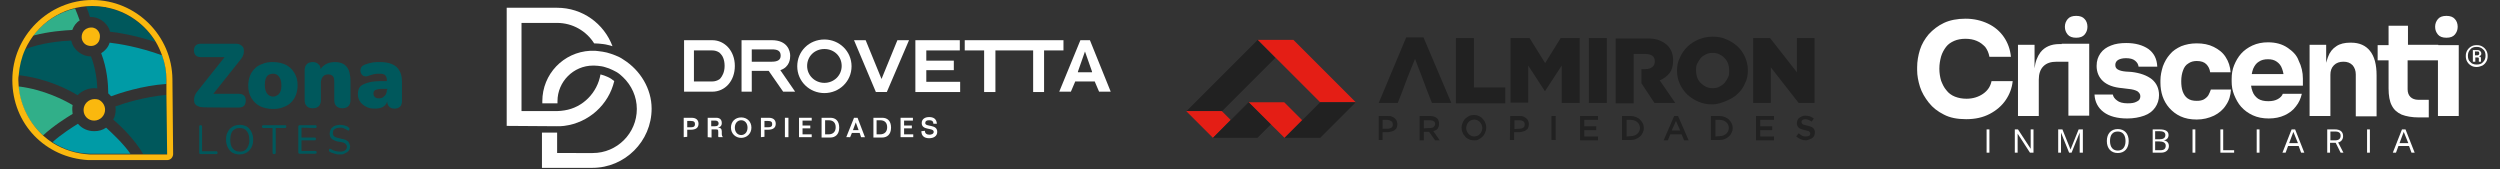 <?xml version="1.0" encoding="utf-8"?>
<!-- Generator: Adobe Illustrator 27.7.0, SVG Export Plug-In . SVG Version: 6.00 Build 0)  -->
<svg version="1.1" id="Capa_2_00000036211770877821959020000002434518370029733771_"
	 xmlns="http://www.w3.org/2000/svg" xmlns:xlink="http://www.w3.org/1999/xlink" x="0px" y="0px" viewBox="0 0 709 48"
	 style="enable-background:new 0 0 709 48;" xml:space="preserve">
<rect x="0" y="0" width="709" height="48" fill="#333333" stroke="none"/>
<style type="text/css">
	.st0{fill:#00585C;}
	.st1{fill:#31AF89;}
	.st2{fill:#009BA6;}
	.st3{fill:#FAB80E;}
	.st4{fill-rule:evenodd;clip-rule:evenodd;fill:#212121;}
	.st5{fill-rule:evenodd;clip-rule:evenodd;fill:#E41E15;}
	.st6{fill:#FFFFFF;}
</style>
<g>
	<g id="Capa_1-2">
		<g>
			<g>
				<path class="st0" d="M67.7,30.5c0.7,0,1.2-0.2,1.5-0.5s0.5-0.8,0.5-1.5s-0.2-1.1-0.5-1.4s-0.8-0.5-1.5-0.5h-7.2l7.8-9.8
					c0.4-0.5,0.7-1.1,0.8-1.6c0.1-0.5,0.1-1,0-1.4s-0.4-0.8-0.8-1c-0.4-0.3-0.9-0.4-1.5-0.4H57c-0.7,0-1.2,0.2-1.5,0.5
					c-0.3,0.3-0.5,0.8-0.5,1.4s0.2,1.1,0.5,1.4c0.3,0.3,0.8,0.5,1.5,0.5h6.7l-7.8,9.8c-0.4,0.5-0.7,1.1-0.8,1.6s-0.1,1,0,1.4
					s0.4,0.8,0.8,1s0.9,0.4,1.5,0.4C57.3,30.5,67.7,30.5,67.7,30.5z"/>
				<path class="st0" d="M81.1,18.4c-1-0.5-2.3-0.8-3.7-0.8c-1.1,0-2,0.1-2.9,0.5c-0.9,0.3-1.6,0.7-2.2,1.3s-1.1,1.3-1.4,2.1
					c-0.3,0.8-0.5,1.7-0.5,2.8c0,1.4,0.3,2.5,0.9,3.5s1.4,1.8,2.4,2.3c1,0.5,2.3,0.8,3.7,0.8c1,0,2-0.1,2.9-0.5
					c0.9-0.3,1.6-0.7,2.2-1.3s1.1-1.3,1.4-2.1c0.3-0.8,0.5-1.7,0.5-2.8c0-1.4-0.3-2.5-0.9-3.5C82.9,19.7,82.1,18.9,81.1,18.4
					L81.1,18.4z M79.5,26c-0.2,0.5-0.5,0.8-0.8,1c-0.4,0.2-0.8,0.4-1.2,0.4c-0.7,0-1.3-0.3-1.7-0.8c-0.4-0.5-0.7-1.3-0.7-2.5
					c0-0.8,0.1-1.4,0.3-1.9c0.2-0.5,0.5-0.8,0.8-1c0.4-0.2,0.8-0.3,1.2-0.3c0.7,0,1.2,0.2,1.7,0.8c0.4,0.5,0.7,1.3,0.7,2.5
					C79.8,25,79.7,25.6,79.5,26L79.5,26z"/>
				<path class="st0" d="M97.5,18.2c-0.7-0.4-1.5-0.6-2.5-0.6s-1.8,0.2-2.6,0.6c-0.6,0.4-1.1,0.8-1.5,1.4c0-0.6-0.2-1.1-0.6-1.4
					c-0.4-0.4-0.9-0.6-1.6-0.6s-1.3,0.2-1.7,0.6c-0.4,0.4-0.6,1-0.6,1.7v8.5c0,0.8,0.2,1.3,0.6,1.7s0.9,0.6,1.7,0.6
					c1.5,0,2.3-0.8,2.3-2.3v-4.9c0-0.7,0.2-1.3,0.6-1.8s1-0.6,1.6-0.6c0.5,0,0.9,0.2,1.2,0.5s0.4,0.9,0.4,1.6v5.2
					c0,0.8,0.2,1.3,0.6,1.7s1,0.6,1.7,0.6s1.3-0.2,1.7-0.6s0.6-1,0.6-1.7V23c0-1.2-0.2-2.3-0.5-3.1C98.6,19.2,98.1,18.6,97.5,18.2
					L97.5,18.2z"/>
				<path class="st0" d="M113.3,20.1c-0.4-0.8-1.1-1.5-2.1-1.9c-0.9-0.4-2.1-0.6-3.5-0.6c-0.6,0-1.2,0-1.9,0.1s-1.4,0.3-2.3,0.6
					c-0.4,0.2-0.8,0.4-1,0.7c-0.2,0.3-0.3,0.6-0.3,1c0,0.3,0.1,0.7,0.3,1s0.4,0.5,0.8,0.6s0.7,0.1,1.2-0.1c0.6-0.2,1.2-0.4,1.7-0.5
					s1-0.1,1.4-0.1c0.8,0,1.3,0.1,1.6,0.4s0.5,0.7,0.5,1.3V23h-1c-1.8,0-3.2,0.1-4.2,0.4s-1.8,0.6-2.3,1.1c-0.5,0.5-0.7,1.3-0.7,2.2
					c0,0.8,0.2,1.5,0.6,2.1c0.4,0.6,1,1.1,1.8,1.5c0.7,0.4,1.6,0.5,2.6,0.5c0.6,0,1.2-0.1,1.7-0.3c0.5-0.2,0.9-0.5,1.2-0.9
					c0.2-0.2,0.3-0.5,0.4-0.9c0,0.6,0.2,1.1,0.5,1.5c0.4,0.4,0.9,0.6,1.6,0.6s1.2-0.2,1.6-0.6s0.5-1,0.5-1.7v-5.2
					C114,22,113.8,20.9,113.3,20.1L113.3,20.1z M109.7,25.6c0,0.5-0.1,0.8-0.3,1.2c-0.2,0.3-0.5,0.6-0.8,0.8
					c-0.3,0.2-0.7,0.3-1.1,0.3c-0.5,0-0.9-0.1-1.2-0.4s-0.4-0.6-0.4-1c0-0.3,0.1-0.6,0.3-0.8s0.5-0.3,1-0.4c0.4-0.1,1-0.1,1.7-0.1h1
					L109.7,25.6L109.7,25.6z"/>
				<path class="st0" d="M61.1,42.9h-3.8v-6.9c0-0.2,0-0.3-0.1-0.4c-0.1-0.1-0.2-0.1-0.3-0.1s-0.3,0-0.3,0.1
					c-0.1,0.1-0.1,0.2-0.1,0.4v7.2c0,0.2,0,0.3,0.1,0.4c0.1,0.1,0.2,0.1,0.4,0.1h4.3c0.1,0,0.2,0,0.3-0.1c0.1-0.1,0.1-0.2,0.1-0.3
					s0-0.2-0.1-0.3C61.4,42.9,61.3,42.8,61.1,42.9L61.1,42.9z"/>
				<path class="st0" d="M70,35.9c-0.6-0.3-1.2-0.5-2-0.5c-0.6,0-1.1,0.1-1.6,0.3c-0.5,0.2-0.8,0.5-1.2,0.8
					c-0.3,0.4-0.6,0.8-0.8,1.3c-0.2,0.5-0.3,1.1-0.3,1.8c0,0.9,0.2,1.6,0.5,2.2s0.7,1.1,1.3,1.5c0.6,0.3,1.2,0.5,2,0.5
					c0.6,0,1.1-0.1,1.6-0.3s0.8-0.5,1.2-0.8c0.3-0.4,0.6-0.8,0.8-1.3c0.2-0.5,0.3-1.1,0.3-1.8c0-0.9-0.2-1.6-0.5-2.2
					C71,36.8,70.6,36.3,70,35.9L70,35.9z M70.4,41.4c-0.2,0.5-0.5,0.9-0.9,1.2c-0.4,0.3-0.9,0.4-1.5,0.4c-0.9,0-1.5-0.3-2-0.9
					c-0.5-0.6-0.7-1.4-0.7-2.5c0-0.7,0.1-1.3,0.3-1.8c0.2-0.5,0.5-0.9,0.9-1.1c0.4-0.3,0.9-0.4,1.5-0.4c0.9,0,1.6,0.3,2,0.9
					c0.5,0.6,0.7,1.4,0.7,2.5C70.8,40.3,70.6,40.9,70.4,41.4L70.4,41.4z"/>
				<path class="st0" d="M80.9,35.5h-6.2c-0.1,0-0.2,0-0.3,0.1c-0.1,0.1-0.1,0.2-0.1,0.3c0,0.1,0,0.2,0.1,0.3
					c0.1,0.1,0.2,0.1,0.3,0.1h2.6v6.9c0,0.2,0,0.3,0.1,0.4s0.2,0.1,0.3,0.1c0.2,0,0.3,0,0.4-0.1c0.1-0.1,0.1-0.2,0.1-0.4v-6.9h2.6
					c0.1,0,0.2,0,0.3-0.1c0.1-0.1,0.1-0.2,0.1-0.3s0-0.2-0.1-0.3S81,35.5,80.9,35.5z"/>
				<path class="st0" d="M89.4,36.3c0.1,0,0.2,0,0.3-0.1s0.1-0.2,0.1-0.3c0-0.1,0-0.2-0.1-0.3s-0.2-0.1-0.3-0.1h-4.3
					c-0.2,0-0.3,0-0.4,0.1s-0.1,0.2-0.1,0.4v7.1c0,0.2,0,0.3,0.1,0.4s0.2,0.1,0.4,0.1h4.3c0.1,0,0.2,0,0.3-0.1s0.1-0.2,0.1-0.3
					c0-0.1,0-0.2-0.1-0.3s-0.2-0.1-0.3-0.1h-3.9v-3h3.7c0.1,0,0.2,0,0.3-0.1s0.1-0.2,0.1-0.3s0-0.2-0.1-0.3s-0.2-0.1-0.3-0.1h-3.7
					v-2.8L89.4,36.3L89.4,36.3z"/>
				<path class="st0" d="M98.7,40.1c-0.4-0.3-0.9-0.6-1.7-0.7l-1.2-0.3c-0.5-0.1-0.9-0.3-1.1-0.5s-0.3-0.5-0.3-0.9
					c0-0.3,0.1-0.6,0.2-0.8c0.2-0.2,0.4-0.4,0.7-0.5c0.3-0.1,0.7-0.2,1.1-0.2s0.8,0,1.1,0.2c0.3,0.1,0.7,0.3,1,0.5
					c0.1,0.1,0.2,0.1,0.3,0.1c0.1,0,0.2,0,0.2-0.1s0.1-0.1,0.1-0.2c0-0.1,0-0.2,0-0.3s-0.1-0.2-0.2-0.2c-0.3-0.3-0.7-0.5-1.1-0.6
					s-0.9-0.2-1.4-0.2c-0.4,0-0.8,0.1-1.2,0.2c-0.4,0.1-0.7,0.3-0.9,0.5c-0.3,0.2-0.5,0.5-0.6,0.8s-0.2,0.6-0.2,1
					c0,0.6,0.2,1.1,0.5,1.4s0.9,0.6,1.6,0.8l1.2,0.2c0.6,0.1,1,0.3,1.2,0.5s0.4,0.5,0.4,0.8c0,0.4-0.2,0.8-0.5,1
					c-0.3,0.3-0.8,0.4-1.6,0.4c-0.5,0-0.9-0.1-1.3-0.2c-0.4-0.1-0.8-0.3-1.1-0.5c-0.1-0.1-0.2-0.1-0.3-0.1c-0.1,0-0.2,0-0.2,0.1
					c-0.1,0.1-0.1,0.1-0.1,0.2c0,0.1,0,0.2,0,0.3c0,0.1,0.1,0.2,0.2,0.2c0.2,0.2,0.5,0.3,0.8,0.4c0.3,0.1,0.6,0.2,1,0.3
					s0.7,0.1,1.1,0.1c0.5,0,0.9,0,1.2-0.2s0.7-0.3,0.9-0.5c0.3-0.2,0.5-0.5,0.6-0.7s0.2-0.6,0.2-0.9C99.2,40.9,99,40.5,98.7,40.1
					L98.7,40.1z"/>
			</g>
			<g>
				<path class="st0" d="M26.7,25c0.3,0,0.6,0,0.9,0.1c-0.1-2.4-0.5-5.8-1.8-9.1c0,0,0,0,0,0c-0.6,0-1.2-0.1-1.8-0.3
					c-1.4-0.5-2.6-1.5-3.3-2.8c-0.2-0.4-0.4-0.9-0.5-1.4c-2.6,0.1-8.4,0.6-13.2,2.5c-1,2.3-1.7,4.7-1.8,7.3c8,0.9,14.2,4.1,16.8,5.7
					C23.2,25.8,24.9,25,26.7,25L26.7,25z"/>
				<path class="st1" d="M20.5,31.1c0-0.4,0-0.9,0.1-1.3c-2.2-1.3-8-4.4-15.4-5.3c0.5,5.5,3.1,10.4,7,13.9c3.2-2.9,6.6-5,8.4-6.1
					C20.6,32,20.5,31.6,20.5,31.1L20.5,31.1z"/>
				<path class="st2" d="M30.1,36.2c-1,0.7-2.1,1-3.4,1c-1.9,0-3.5-0.8-4.6-2.1c-1.6,1-4.5,2.8-7.2,5.2c3,2,6.6,3.2,10.5,3.3v0H37
					C34.8,40.5,31.6,37.6,30.1,36.2L30.1,36.2z"/>
				<path class="st0" d="M24.4,1.8c0.5,1.2,0.9,2.2,1.1,3c0.7,0,1.4,0.1,2,0.3c1.4,0.5,2.6,1.5,3.3,2.8C31,8.2,31.1,8.6,31.2,9
					c2.2,0.2,7,1,12.9,2.9c-3-5-8.1-8.6-14-9.8c-0.1,0-0.2,0-0.4-0.1c0,0-0.1,0-0.1,0c-1.1-0.2-2.3-0.3-3.4-0.3
					C25.6,1.8,25,1.8,24.4,1.8L24.4,1.8z"/>
				<path class="st1" d="M9.4,10.1c4.5-1.2,9-1.5,11.1-1.6c0.4-1.1,1.1-2.1,2.1-2.7c-0.3-0.8-0.7-2-1.3-3.4
					C16.5,3.5,12.3,6.3,9.4,10.1z"/>
				<path class="st2" d="M31.1,12.1c-0.4,1.3-1.3,2.3-2.4,3c1.7,4.4,2,8.9,2,11.4c0.3,0.2,0.5,0.5,0.8,0.8c2.5-0.9,8.7-3,15.7-3.5
					v-1.2h0c0-2.4-0.4-4.7-1.2-6.9C39.4,13.3,33.7,12.4,31.1,12.1C31.2,12.1,31.2,12.1,31.1,12.1z"/>
				<path class="st0" d="M32.8,31.1c0,1-0.2,2-0.7,2.8c2,1.7,6.1,5.6,8.5,9.8h6.8l-0.2-16.8c-6.4,0.6-12.1,2.4-14.5,3.3
					C32.8,30.4,32.8,30.8,32.8,31.1L32.8,31.1z"/>
				<path class="st3" d="M26.7,34.2c1.7,0,3.1-1.4,3.1-3.1c0-1.3-0.9-2.5-2-2.9h-0.1c0,0,0,0,0,0c-0.3-0.1-0.6-0.1-0.9-0.1
					c-1.7,0-3.1,1.4-3.1,3.1S25,34.2,26.7,34.2z"/>
				<path class="st3" d="M28.1,9.2c-0.3-0.6-0.8-1.1-1.5-1.3c-0.3-0.1-0.5-0.1-0.8-0.1c-0.4,0-0.8,0.1-1.2,0.3
					c-0.6,0.3-1.1,0.8-1.3,1.5c-0.2,0.6-0.2,1.4,0.1,2s0.8,1.1,1.5,1.3c0.6,0.2,1.4,0.2,2-0.1c0.6-0.3,1.1-0.8,1.3-1.5
					C28.4,10.5,28.4,9.8,28.1,9.2z"/>
				<path class="st3" d="M48.9,22.5C48.8,10.1,38.6,0,26.2,0S3.5,10.2,3.5,22.7s9.4,22,21.5,22.7c0.1,0,0.2,0,0.4,0h22
					c0.5,0,0.9-0.2,1.2-0.5c0.3-0.3,0.5-0.8,0.5-1.2l-0.2-21.1C48.9,22.6,48.9,22.5,48.9,22.5L48.9,22.5z M5.3,21.4
					c0.2-2.6,0.8-5.1,1.8-7.3C10.4,6.8,17.7,1.7,26.2,1.7c1.2,0,2.4,0.1,3.5,0.3c0,0,0.1,0,0.1,0c0.1,0,0.2,0,0.4,0.1
					c5.9,1.1,11,4.8,14,9.8c0.7,1.2,1.3,2.5,1.8,3.9c0.8,2.2,1.2,4.5,1.2,6.9l0,0l0,1.2l0,3.1l0.2,16.8h-22v0
					c-3.9-0.2-7.5-1.4-10.5-3.3c-0.9-0.6-1.7-1.2-2.5-1.9C8.4,35,5.8,30,5.3,24.5c0-0.6-0.1-1.2-0.1-1.8C5.2,22.3,5.2,21.8,5.3,21.4
					L5.3,21.4z"/>
			</g>
		</g>
		<g>
			<g id="Layer1005">
				<path id="path422" class="st4" d="M403.7,10.6h-4.9L391,29.2h5.4l1.3-3.3l1.5-4l2.1-5.2l2,5.2l1.5,4l1.3,3.3h5.5L403.7,10.6
					L403.7,10.6z"/>
				<path id="path424" class="st4" d="M412.9,10.8h5.1v14h8.9v4.5h-14V10.8z"/>
				<path id="path426" class="st4" d="M428.4,10.8h5.4l4.4,7.1l4.4-7.1h5.4v18.4h-5.1V18.6l-4.7,7.2h-0.1l-4.7-7.2v10.5h-5
					L428.4,10.8L428.4,10.8z"/>
				<path id="path428" class="st4" d="M450.6,10.8h5.1v18.4h-5.1V10.8z"/>
				<path id="path430" class="st4" d="M470.7,22.8c1.2-0.5,2.1-1.2,2.8-2.1c0.7-0.9,1-2.1,1-3.5v0c0-1.8-0.5-3.2-1.6-4.3
					c-0.6-0.6-1.4-1.1-2.4-1.5s-2.2-0.5-3.6-0.5h-8.7v18.4h5.1v-14h3.3c0.9,0,1.5,0.2,2,0.5c0.5,0.4,0.7,0.9,0.7,1.6v0
					c0,0.7-0.2,1.2-0.7,1.6s-1.1,0.6-2,0.6h-1.1v4l3.7,5.6h5.9L470.7,22.8L470.7,22.8z"/>
				<path id="path432" class="st4" d="M485.6,29.6c-1.4,0-2.7-0.2-4-0.8c-1.2-0.5-2.2-1.2-3.1-2c-0.9-0.9-1.6-1.9-2.1-3
					s-0.8-2.4-0.8-3.7v0c0-1.3,0.2-2.6,0.8-3.7c0.5-1.2,1.2-2.2,2.1-3.1c0.9-0.9,2-1.6,3.2-2.1s2.5-0.8,4-0.8s2.7,0.2,4,0.8
					c1.2,0.5,2.2,1.2,3.1,2s1.6,1.9,2.1,3s0.8,2.4,0.8,3.7v0c0,1.3-0.2,2.6-0.8,3.7c-0.5,1.2-1.2,2.2-2.1,3c-0.9,0.9-2,1.5-3.2,2
					S487.1,29.6,485.6,29.6C485.6,29.6,485.6,29.6,485.6,29.6z M485.7,25L485.7,25c0.7,0,1.4-0.1,1.9-0.4s1.1-0.6,1.5-1.1
					c0.4-0.5,0.7-1,1-1.6s0.3-1.2,0.3-1.9v0c0-0.7-0.1-1.3-0.3-1.9c-0.2-0.6-0.5-1.1-1-1.6c-0.4-0.5-0.9-0.8-1.5-1.1
					s-1.2-0.4-1.9-0.4s-1.3,0.1-1.9,0.4s-1.1,0.6-1.5,1.1s-0.7,1-1,1.6s-0.3,1.2-0.3,1.9v0c0,0.7,0.1,1.3,0.3,1.9
					c0.2,0.6,0.5,1.1,1,1.6s0.9,0.8,1.5,1.1S485,25,485.7,25L485.7,25L485.7,25z"/>
				<path id="path434" class="st4" d="M497.2,10.8h4.8l7.6,9.7v-9.7h5v18.4h-4.5l-7.9-10.1v10.1h-5L497.2,10.8L497.2,10.8z"/>
			</g>
			<g id="Layer1006">
				<path id="path437" class="st4" d="M391,32.9h2.7c0.4,0,0.8,0,1.1,0.2c0.3,0.1,0.6,0.3,0.8,0.5c0.2,0.2,0.4,0.4,0.5,0.7
					c0.1,0.3,0.2,0.6,0.2,0.9v0c0,0.4-0.1,0.7-0.2,1c-0.1,0.3-0.3,0.5-0.6,0.7c-0.2,0.2-0.5,0.3-0.9,0.4s-0.7,0.2-1.1,0.2h-1.4v2.2
					H391L391,32.9L391,32.9z M393.5,36.5L393.5,36.5c0.5,0,0.8-0.1,1.1-0.3c0.3-0.2,0.4-0.5,0.4-0.9v0c0-0.4-0.1-0.7-0.4-0.9
					S394,34,393.5,34h-1.4v2.5L393.5,36.5L393.5,36.5z"/>
				<path id="path439" class="st4" d="M402.7,32.9h3c0.4,0,0.8,0.1,1.1,0.2c0.3,0.1,0.6,0.3,0.8,0.5c0.2,0.2,0.3,0.4,0.4,0.7
					c0.1,0.2,0.1,0.5,0.1,0.8v0c0,0.3,0,0.5-0.1,0.8c-0.1,0.2-0.2,0.4-0.3,0.6c-0.1,0.2-0.3,0.3-0.5,0.4s-0.4,0.2-0.7,0.3l1.8,2.6
					H407l-1.7-2.4h-1.5v2.4h-1.2V32.9z M405.6,36.3L405.6,36.3c0.4,0,0.8-0.1,1-0.3c0.2-0.2,0.4-0.5,0.4-0.8v0
					c0-0.4-0.1-0.7-0.4-0.8c-0.2-0.2-0.6-0.3-1-0.3h-1.8v2.3L405.6,36.3L405.6,36.3z"/>
				<path id="path441" class="st4" d="M418,39.8c-0.5,0-1-0.1-1.4-0.3c-0.4-0.2-0.8-0.4-1.1-0.8s-0.6-0.7-0.7-1.1
					c-0.2-0.4-0.3-0.9-0.3-1.4v0c0-0.5,0.1-0.9,0.3-1.4c0.2-0.4,0.4-0.8,0.7-1.1s0.7-0.6,1.1-0.8c0.4-0.2,0.9-0.3,1.4-0.3
					s1,0.1,1.4,0.3c0.4,0.2,0.8,0.4,1.1,0.8s0.6,0.7,0.7,1.1c0.2,0.4,0.3,0.9,0.3,1.4v0c0,0.5-0.1,0.9-0.3,1.4
					c-0.2,0.4-0.4,0.8-0.7,1.1c-0.3,0.3-0.7,0.6-1.1,0.8C419,39.8,418.6,39.8,418,39.8L418,39.8z M418.1,38.7L418.1,38.7
					c0.3,0,0.6-0.1,0.9-0.2c0.3-0.1,0.5-0.3,0.7-0.5s0.4-0.5,0.5-0.8c0.1-0.3,0.2-0.6,0.2-0.9v0c0-0.3-0.1-0.6-0.2-0.9
					c-0.1-0.3-0.3-0.5-0.5-0.8c-0.2-0.2-0.5-0.4-0.7-0.5s-0.6-0.2-0.9-0.2s-0.6,0.1-0.9,0.2c-0.3,0.1-0.5,0.3-0.7,0.5
					s-0.4,0.5-0.5,0.8c-0.1,0.3-0.2,0.6-0.2,0.9v0c0,0.3,0.1,0.7,0.2,0.9c0.1,0.3,0.3,0.5,0.5,0.8c0.2,0.2,0.5,0.4,0.7,0.5
					S417.7,38.7,418.1,38.7L418.1,38.7z"/>
				<path id="path443" class="st4" d="M428.3,32.9h2.7c0.4,0,0.8,0,1.1,0.2c0.3,0.1,0.6,0.3,0.8,0.5c0.2,0.2,0.4,0.4,0.5,0.7
					c0.1,0.3,0.2,0.6,0.2,0.9v0c0,0.4-0.1,0.7-0.2,1c-0.1,0.3-0.3,0.5-0.6,0.7c-0.2,0.2-0.5,0.3-0.9,0.4s-0.7,0.2-1.1,0.2h-1.4v2.2
					h-1.2L428.3,32.9L428.3,32.9z M430.9,36.5L430.9,36.5c0.5,0,0.8-0.1,1.1-0.3c0.3-0.2,0.4-0.5,0.4-0.9v0c0-0.4-0.1-0.7-0.4-0.9
					s-0.6-0.3-1.1-0.3h-1.4v2.5L430.9,36.5L430.9,36.5z"/>
				<path id="path445" class="st4" d="M440,32.9h1.2v6.8H440V32.9z"/>
				<path id="path447" class="st4" d="M448.2,32.9h5V34h-3.9v1.8h3.4v1.1h-3.4v1.8h3.9v1.1h-5.1V32.9L448.2,32.9z"/>
				<path id="path449" class="st4" d="M460,32.9h2.5c0.5,0,1,0.1,1.5,0.3c0.4,0.2,0.8,0.4,1.1,0.7s0.6,0.7,0.8,1.1
					c0.2,0.4,0.3,0.9,0.3,1.3v0c0,0.5-0.1,0.9-0.3,1.3c-0.2,0.4-0.4,0.8-0.8,1.1c-0.3,0.3-0.7,0.5-1.1,0.7c-0.4,0.2-0.9,0.3-1.5,0.3
					H460V32.9L460,32.9z M462.6,38.6L462.6,38.6c0.4,0,0.7-0.1,1-0.2c0.3-0.1,0.5-0.3,0.8-0.5c0.2-0.2,0.4-0.5,0.5-0.7
					c0.1-0.3,0.2-0.6,0.2-0.9v0c0-0.3-0.1-0.6-0.2-0.9c-0.1-0.3-0.3-0.5-0.5-0.7c-0.2-0.2-0.5-0.4-0.8-0.5c-0.3-0.1-0.6-0.2-1-0.2
					h-1.3v4.7L462.6,38.6L462.6,38.6z"/>
				<path id="path451" class="st4" d="M474.8,32.9h1.1l3,6.9h-1.3l-0.7-1.7h-3.2l-0.7,1.7h-1.2L474.8,32.9L474.8,32.9z M476.5,37
					L476.5,37l-1.2-2.7l-1.2,2.7H476.5z"/>
				<path id="path453" class="st4" d="M485.2,32.9h2.5c0.5,0,1,0.1,1.5,0.3c0.4,0.2,0.8,0.4,1.1,0.7s0.6,0.7,0.8,1.1
					c0.2,0.4,0.3,0.9,0.3,1.3v0c0,0.5-0.1,0.9-0.3,1.3c-0.2,0.4-0.4,0.8-0.8,1.1c-0.3,0.3-0.7,0.5-1.1,0.7c-0.4,0.2-0.9,0.3-1.5,0.3
					h-2.5V32.9L485.2,32.9z M487.8,38.6L487.8,38.6c0.4,0,0.7-0.1,1-0.2s0.5-0.3,0.8-0.5c0.2-0.2,0.4-0.5,0.5-0.7
					c0.1-0.3,0.2-0.6,0.2-0.9v0c0-0.3-0.1-0.6-0.2-0.9c-0.1-0.3-0.3-0.5-0.5-0.7c-0.2-0.2-0.5-0.4-0.8-0.5c-0.3-0.1-0.6-0.2-1-0.2
					h-1.3v4.7L487.8,38.6L487.8,38.6z"/>
				<path id="path455" class="st4" d="M498.1,32.9h5V34h-3.9v1.8h3.4v1.1h-3.4v1.8h3.9v1.1h-5.1V32.9L498.1,32.9z"/>
				<path id="path457" class="st4" d="M512.2,39.8c-0.5,0-1-0.1-1.5-0.3s-0.9-0.5-1.3-0.8l0.7-0.9c0.3,0.3,0.7,0.5,1,0.7
					c0.3,0.2,0.7,0.2,1.1,0.2c0.4,0,0.7-0.1,0.9-0.2c0.2-0.2,0.3-0.4,0.3-0.6v0c0-0.1,0-0.2-0.1-0.3c0-0.1-0.1-0.2-0.2-0.3
					c-0.1-0.1-0.3-0.2-0.5-0.2c-0.2-0.1-0.5-0.1-0.8-0.2c-0.4-0.1-0.7-0.2-1-0.3s-0.5-0.2-0.7-0.4c-0.2-0.2-0.3-0.3-0.4-0.6
					s-0.1-0.5-0.1-0.8v0c0-0.3,0.1-0.6,0.2-0.8c0.1-0.2,0.3-0.5,0.5-0.6s0.5-0.3,0.7-0.4c0.3-0.1,0.6-0.2,0.9-0.2
					c0.5,0,1,0.1,1.4,0.2c0.4,0.2,0.8,0.4,1.1,0.6l-0.6,0.9c-0.3-0.2-0.6-0.4-0.9-0.5c-0.3-0.1-0.6-0.2-0.9-0.2
					c-0.4,0-0.6,0.1-0.8,0.2c-0.2,0.2-0.3,0.3-0.3,0.6v0c0,0.1,0,0.2,0.1,0.3c0,0.1,0.1,0.2,0.2,0.3s0.3,0.2,0.5,0.2
					s0.5,0.2,0.8,0.2c0.4,0.1,0.7,0.2,1,0.3s0.5,0.2,0.7,0.4c0.2,0.2,0.3,0.3,0.4,0.6c0.1,0.2,0.1,0.5,0.1,0.7v0
					c0,0.3-0.1,0.6-0.2,0.9c-0.1,0.2-0.3,0.5-0.5,0.6c-0.2,0.2-0.5,0.3-0.8,0.4S512.6,39.8,512.2,39.8L512.2,39.8L512.2,39.8z"/>
			</g>
			<g id="g891">
				<path id="path460" class="st4" d="M356.7,11.3l-20.3,20.3h10.1l15.2-15.2L356.7,11.3L356.7,11.3z"/>
				<path id="path462" class="st5" d="M364.3,39.1L354.1,29h10.1l5.1,5.1L364.3,39.1L364.3,39.1z"/>
				<path id="path464" class="st5" d="M344,39.1l-7.6-7.6h10.1l2.5,2.5L344,39.1L344,39.1z"/>
				<path id="path466" class="st5" d="M384.5,29l-17.7-17.7h-10.1L374.4,29H384.5z"/>
				<path id="path468" class="st4" d="M374.4,29l-10.1,10.1h10.1L384.5,29H374.4z"/>
				<path id="path470" class="st4" d="M344,39.1L354.1,29l6.3,6.3l-3.8,3.8L344,39.1L344,39.1z"/>
			</g>
		</g>
		<g>
			<path class="st6" d="M224.1,15.8c0-1.4-0.8-4.4-5.2-4.4h-8.6v14.6h2.9v-5.9h4.8l4.1,5.9h3.4l-4.2-6.1
				C224,19,224.1,16.6,224.1,15.8 M218.9,17.5h-5.7V14h5.7c1.6,0,2.5,0.4,2.5,1.8C221.4,17,220.5,17.5,218.9,17.5"/>
			<path class="st6" d="M233.8,11.2c-4.3,0-7.7,3.3-7.7,7.6s3.5,7.6,7.7,7.6s7.7-3.3,7.7-7.6S238,11.2,233.8,11.2 M233.8,23.5
				c-2.7,0-4.9-2.1-4.9-4.8s2.1-4.8,4.9-4.8s4.9,2.1,4.9,4.8S236.5,23.5,233.8,23.5"/>
			<polygon class="st6" points="301.6,11.4 273.6,11.4 273.6,14.3 279.1,14.3 279.1,26.1 282.3,26.1 282.3,14.3 293,14.3 293,26.1 
				296.1,26.1 296.1,14.3 301.6,14.3 			"/>
			<polygon class="st6" points="259.6,11.4 259.6,26.1 272.3,26.1 272.3,23.2 262.7,23.2 262.7,19.9 270.5,19.9 270.5,17.2 
				262.7,17.2 262.7,14.3 272.2,14.3 272.2,11.4 			"/>
			<polygon class="st6" points="250,22.4 245.5,11.4 242.2,11.4 248.4,26.1 251.5,26.1 257.8,11.4 254.5,11.4 			"/>
			<path class="st6" d="M309.1,11.4h-2.7l-6,14.6h3.3l1.2-2.8l0-0.1h5.6l0,0.1l1.2,2.8h3.3L309.1,11.4L309.1,11.4z M305.7,20.5
				l0-0.2l2-5.7l2,5.7l0,0.2H305.7L305.7,20.5z"/>
			<path class="st6" d="M202,11.4h-8v14.6h8c3.6,0,6.4-3,6.4-7.3S205.5,11.4,202,11.4 M196.8,14.3c1.6,0,3.8,0,5.2,0
				c0.7,0,1.4,0.2,2,0.6c0.1,0.1,0.3,0.3,0.4,0.4c0.5,0.5,1.1,1.6,1.1,3.4s-0.7,2.9-1.1,3.4c-0.1,0.2-0.3,0.3-0.4,0.4
				c-0.6,0.4-1.3,0.6-2,0.6c-1.4,0-3.6,0-5.2,0V14.3L196.8,14.3z"/>
			<path class="st6" d="M193.9,38.9v-5.5h2.2c1.4,0,2,0.7,2,1.7c0,1.1-0.7,1.7-2.3,1.7h-0.9v2L193.9,38.9L193.9,38.9z M194.9,36.1h1
				c0.9,0,1.2-0.3,1.2-0.9s-0.3-0.9-1.2-0.9h-1V36.1z"/>
			<path class="st6" d="M200.7,38.9v-5.5h2.4c0.9,0,1.6,0.4,1.6,1.5c0,0.8-0.5,1.2-1.1,1.3v0c0.8,0,1.1,0.4,1.1,1.1v0.8
				c0,0.3,0.1,0.5,0.3,0.8h-1.2c-0.2-0.2-0.1-0.5-0.1-0.7v-0.7c0-0.8-0.1-0.8-0.9-0.8h-1v2.3L200.7,38.9L200.7,38.9z M201.7,35.8
				h1.1c0.7,0,1-0.3,1-0.8c0-0.5-0.4-0.8-0.9-0.8h-1.2V35.8z"/>
			<path class="st6" d="M210.2,39.1c-1.6,0-2.9-1.2-2.9-2.9s1.2-2.9,2.9-2.9s2.9,1.2,2.9,2.9S211.8,39.1,210.2,39.1 M210.2,34.1
				c-1,0-1.8,0.8-1.8,2.1s0.8,2.1,1.8,2.1s1.8-0.8,1.8-2.1S211.2,34.1,210.2,34.1"/>
			<path class="st6" d="M215.8,38.9v-5.5h2.2c1.4,0,2,0.7,2,1.7c0,1.1-0.7,1.7-2.3,1.7h-0.9v2L215.8,38.9L215.8,38.9z M216.8,36.1h1
				c0.9,0,1.2-0.3,1.2-0.9s-0.3-0.9-1.2-0.9h-1V36.1z"/>
			<rect x="222.6" y="33.4" class="st6" width="1" height="5.5"/>
			<polygon class="st6" points="226.6,38.9 226.6,33.4 230.2,33.4 230.2,34.2 227.6,34.2 227.6,35.6 229.8,35.6 229.8,36.4 
				227.6,36.4 227.6,38.1 230.2,38.1 230.2,38.9 			"/>
			<path class="st6" d="M233,33.4h2.5c1.4,0,2.5,0.8,2.5,2.8s-1.2,2.8-2.5,2.8H233V33.4L233,33.4z M234,38.1h1c1.2,0,2-0.7,2-2
				c0-1.3-0.7-2-2-2h-1V38.1L234,38.1z"/>
			<path class="st6" d="M242.2,33.4h1l2.1,5.5h-1.1l-0.4-1.2h-2.2l-0.5,1.2H240L242.2,33.4L242.2,33.4z M241.9,36.9h1.6l-0.8-2.2h0
				L241.9,36.9L241.9,36.9z"/>
			<path class="st6" d="M247.7,33.4h2.5c1.4,0,2.5,0.8,2.5,2.8s-1.2,2.8-2.5,2.8h-2.5V33.4L247.7,33.4z M248.6,38.1h1
				c1.2,0,2-0.7,2-2c0-1.3-0.7-2-2-2h-1V38.1L248.6,38.1z"/>
			<polygon class="st6" points="255.4,38.9 255.4,33.4 258.9,33.4 258.9,34.2 256.4,34.2 256.4,35.6 258.6,35.6 258.6,36.4 
				256.4,36.4 256.4,38.1 259,38.1 259,38.9 			"/>
			<path class="st6" d="M262.3,37.1c0,0.8,0.6,1.1,1.3,1.1c0.5,0,1.2-0.2,1.2-0.8c0-1.3-3.4-0.3-3.4-2.5c0-1.2,1-1.7,2.1-1.7
				s2.1,0.4,2.2,1.9h-1c0-0.8-0.5-1-1.2-1c-0.8,0-1.1,0.3-1.1,0.8c0,1.2,3.4,0.2,3.4,2.5c0,1.2-1,1.8-2.3,1.8s-2.2-0.6-2.2-2
				L262.3,37.1L262.3,37.1z"/>
			<path class="st6" d="M176.8,16.9c-0.7-0.5-1.5-0.9-2.3-1.2c-0.8-0.3-1.6-0.6-2.4-0.8c-0.8-0.2-1.6-0.3-2.4-0.4
				c-0.5-0.1-1.1-0.1-1.6-0.1c-0.2,0-0.5,0-0.7,0c-7.6,0.4-13.6,6.6-13.6,14.3v0.6h4.3v-0.6c0-5.5,4.5-10.1,10.1-10.1
				c0.1,0,0.2,0,0.3,0c0.7,0,1.4,0.1,2.1,0.2c0.7,0.1,1.4,0.4,2.1,0.6c0.7,0.3,1.4,0.6,2.1,1c0.7,0.4,1.4,1,1.9,1.5
				c2.4,2.3,3.9,5.5,3.9,9c0,6.9-5.6,12.5-12.5,12.5H158v-5.8h-4.3v10H168c9.2,0,16.8-7.5,16.8-16.8
				C184.8,25.2,181.6,19.9,176.8,16.9"/>
			<path class="st6" d="M157.9,35.8L157.9,35.8c0.8,0,1.4,0,2.1-0.1c7-0.9,12.6-6,14.2-12.7c-0.6-0.5-1.2-0.9-1.9-1.2
				c-0.6-0.3-1.3-0.5-2-0.7c-0.9,5.2-5,9.4-10.2,10.2c-0.7,0.1-1.4,0.2-2.1,0.2h-10.1v-25H158c4.4,0,8.3,2.3,10.5,5.8
				c0.9,0,1.7,0.1,2.6,0.2l0,0c0.9,0.1,1.8,0.4,2.6,0.6c-2.4-6.4-8.5-10.9-15.7-10.9h-14.3v33.5L157.9,35.8L157.9,35.8z"/>
		</g>
	</g>
	<g>
		<g>
			<g>
				<g>
					<path class="st6" d="M562.4,26.6c-1.3,0.9-2.9,1.4-4.7,1.4c-1.2,0-2.3-0.2-3.3-0.6c-1-0.4-1.8-1-2.4-1.8
						c-0.7-0.8-1.1-1.7-1.5-2.7c-0.3-1-0.5-2.2-0.5-3.4c0-1.3,0.2-2.4,0.5-3.5c0.3-1,0.8-1.9,1.4-2.7c0.6-0.8,1.4-1.3,2.3-1.7
						c0.9-0.4,2-0.6,3.2-0.6c1.2,0,2.3,0.2,3.2,0.6c1,0.4,1.7,1,2.4,1.7c0.6,0.8,1,1.7,1.2,2.8h6.1c-0.2-2.1-0.9-4-2-5.6
						c-1.1-1.6-2.6-2.9-4.5-3.8c-1.9-0.9-4-1.4-6.4-1.4c-2.3,0-4.4,0.4-6.1,1.2c-1.7,0.8-3.1,1.9-4.3,3.2c-1.1,1.3-2,2.8-2.5,4.4
						c-0.5,1.6-0.8,3.3-0.8,5v0.8c0,1.5,0.3,3.1,0.8,4.7c0.5,1.6,1.4,3.1,2.5,4.5c1.1,1.4,2.5,2.5,4.3,3.4c1.7,0.9,3.8,1.3,6.3,1.3
						c2.6,0,4.8-0.5,6.7-1.5c1.9-1,3.4-2.3,4.5-3.9c1.1-1.6,1.8-3.4,2-5.4h-6C564.5,24.5,563.7,25.7,562.4,26.6z"/>
					<path class="st6" d="M588.8,10.7c1.1,0,1.9-0.3,2.4-0.9c0.5-0.6,0.8-1.3,0.8-2.2c0-0.9-0.3-1.7-0.8-2.2
						c-0.5-0.6-1.3-0.9-2.4-0.9s-1.9,0.3-2.4,0.9c-0.5,0.6-0.8,1.3-0.8,2.2c0,0.9,0.3,1.6,0.8,2.2C586.9,10.4,587.7,10.7,588.8,10.7
						z"/>
					<path class="st6" d="M584.7,12.5h-0.7c-2.3,0-4.1,0.8-5.3,2.3c-0.9,1.2-1.5,2.7-1.7,4.6v-6.7h-4.7v20.2h5.9V22.6
						c0-1.6,0.4-2.9,1.3-3.8c0.9-0.9,2.1-1.3,3.8-1.3h1.5v0h1.8v15.3h5.9V17.6v-4.9v-0.3H584.7L584.7,12.5z"/>
					<path class="st6" d="M610.3,22.5c-1.4-1.1-3.3-1.8-5.8-2.1l-1.6-0.1c-1.1-0.1-1.8-0.3-2.3-0.6c-0.5-0.3-0.7-0.7-0.7-1.3
						c0-0.6,0.3-1.1,0.8-1.4c0.5-0.3,1.3-0.5,2.2-0.5c1.1,0,2,0.2,2.6,0.7c0.6,0.5,0.9,1,1,1.7h5.3c-0.1-2.2-0.9-3.8-2.5-5
						c-1.6-1.1-3.7-1.7-6.3-1.7c-1.6,0-3.1,0.2-4.3,0.7c-1.3,0.5-2.3,1.2-3,2.2c-0.7,1-1.1,2.1-1.1,3.6c0,1.7,0.6,3.2,1.8,4.3
						c1.2,1.1,3,1.8,5.5,2l1.6,0.2c1.3,0.1,2.2,0.4,2.7,0.7c0.5,0.4,0.8,0.8,0.8,1.4c0,0.7-0.3,1.2-1,1.5c-0.7,0.4-1.5,0.5-2.6,0.5
						c-1.4,0-2.4-0.3-3-0.8c-0.7-0.5-1.1-1.1-1.2-1.7H594c0.1,2.1,1,3.8,2.6,5c1.6,1.2,3.9,1.8,6.7,1.8c1.8,0,3.4-0.3,4.8-0.8
						c1.4-0.5,2.4-1.3,3.1-2.3c0.7-1,1.1-2.2,1.1-3.5C612.3,25.1,611.6,23.6,610.3,22.5z"/>
					<path class="st6" d="M626.3,27c-0.3,0.5-0.8,0.9-1.3,1.2c-0.6,0.3-1.2,0.4-2,0.4c-1.1,0-1.9-0.2-2.6-0.7
						c-0.7-0.5-1.1-1.2-1.4-2c-0.3-0.9-0.4-1.8-0.4-2.9c0-1.2,0.2-2.2,0.5-3c0.3-0.9,0.8-1.6,1.5-2c0.7-0.5,1.5-0.7,2.4-0.7
						c1.2,0,2.1,0.3,2.7,0.9c0.6,0.6,1,1.4,1.1,2.3h5.8c-0.1-1.6-0.6-3.1-1.4-4.3c-0.8-1.3-2-2.2-3.4-2.9c-1.4-0.7-3-1-4.8-1
						c-1.7,0-3.1,0.3-4.4,0.8c-1.3,0.6-2.4,1.3-3.2,2.3c-0.9,1-1.5,2.1-2,3.4c-0.4,1.3-0.7,2.6-0.7,4v0.7c0,1.3,0.2,2.6,0.6,3.8
						c0.4,1.2,1.1,2.4,1.9,3.3c0.9,1,1.9,1.8,3.2,2.4c1.3,0.6,2.8,0.9,4.6,0.9c1.8,0,3.4-0.4,4.9-1.1c1.4-0.7,2.6-1.7,3.4-3
						c0.9-1.3,1.3-2.7,1.4-4.4h-5.7C626.8,25.9,626.6,26.5,626.3,27z"/>
					<path class="st6" d="M648.7,13.5c-1.5-1-3.3-1.5-5.5-1.5c-1.6,0-3.1,0.3-4.4,0.9c-1.3,0.6-2.4,1.4-3.2,2.3
						c-0.9,1-1.5,2.1-2,3.3c-0.5,1.2-0.7,2.5-0.7,3.9v0.7c0,1.3,0.2,2.6,0.7,3.8c0.5,1.2,1.1,2.4,2,3.4c0.9,1,2,1.8,3.3,2.4
						c1.3,0.6,2.8,0.9,4.5,0.9c1.7,0,3.2-0.3,4.5-0.9c1.3-0.6,2.4-1.4,3.2-2.5c0.9-1.1,1.4-2.3,1.7-3.6h-5.4
						c-0.2,0.6-0.7,1.1-1.4,1.5c-0.7,0.4-1.6,0.6-2.7,0.6c-1.2,0-2.1-0.2-2.9-0.7c-0.7-0.5-1.3-1.2-1.6-2.1c-0.2-0.5-0.3-1-0.4-1.6
						h14.7v-2c0-1.8-0.4-3.5-1.2-5.1C651.4,15.7,650.2,14.5,648.7,13.5z M638.6,21c0.1-0.5,0.2-1,0.4-1.5c0.4-0.9,0.9-1.6,1.6-2
						c0.7-0.5,1.6-0.7,2.6-0.7c1,0,1.8,0.2,2.5,0.7c0.7,0.5,1.2,1.1,1.5,2c0.2,0.5,0.3,1,0.4,1.5H638.6z"/>
					<path class="st6" d="M666.8,12.1h-0.3c-1.5,0-2.9,0.3-3.9,1c-1.1,0.7-1.9,1.7-2.4,3.1c-0.2,0.5-0.3,1-0.5,1.6v-5.1H655v20.2
						h5.9V21.2c0-1.1,0.3-2,1-2.7c0.7-0.7,1.6-1,2.7-1c1.1,0,1.9,0.3,2.6,1c0.6,0.7,0.9,1.6,0.9,2.6v11.9h5.9V21.4
						c0-3.1-0.6-5.4-1.9-7C670.9,12.9,669.1,12.1,666.8,12.1z"/>
					<path class="st6" d="M693.8,10.7c1.1,0,1.9-0.3,2.4-0.9c0.5-0.6,0.8-1.3,0.8-2.2c0-0.9-0.3-1.7-0.8-2.2
						c-0.5-0.6-1.3-0.9-2.4-0.9s-1.9,0.3-2.4,0.9c-0.5,0.6-0.8,1.3-0.8,2.2c0,0.9,0.3,1.6,0.8,2.2C691.9,10.4,692.7,10.7,693.8,10.7
						z"/>
					<path class="st6" d="M691.5,12.7h-2.7h0h-5.9V7.3h-5.5l0,5.5h-3.1v4.3h3.1l0,8c0,2,0.3,3.7,0.9,4.8c0.6,1.2,1.5,2,2.8,2.6
						c1.3,0.5,2.9,0.8,4.9,0.8h2.8v-5h-3c-0.9,0-1.7-0.3-2.2-0.8c-0.5-0.5-0.8-1.2-0.8-2.2v-8.2h5.9h0h2.7v15.8h5.9V17.1v-4.3H691.5
						z"/>
				</g>
				<g>
					<g>
						<path class="st6" d="M702.4,19c-0.6,0-1.1-0.1-1.6-0.4c-0.5-0.3-0.8-0.6-1.1-1.1c-0.3-0.5-0.4-1-0.4-1.6
							c0-0.6,0.1-1.1,0.4-1.6c0.3-0.5,0.6-0.8,1.1-1.1c0.5-0.3,1-0.4,1.6-0.4c0.6,0,1.1,0.1,1.6,0.4c0.5,0.3,0.8,0.6,1.1,1.1
							c0.3,0.5,0.4,1,0.4,1.6c0,0.6-0.1,1.1-0.4,1.6c-0.3,0.5-0.6,0.8-1.1,1.1C703.5,18.8,703,19,702.4,19z M702.4,18.3
							c0.8,0,1.4-0.2,1.8-0.7c0.5-0.5,0.7-1.1,0.7-1.8c0-0.8-0.2-1.4-0.7-1.8c-0.5-0.5-1.1-0.7-1.8-0.7c-0.8,0-1.4,0.2-1.8,0.7
							c-0.5,0.5-0.7,1.1-0.7,1.8c0,0.8,0.2,1.4,0.7,1.8C701,18.1,701.6,18.3,702.4,18.3z M701.3,17.5v-3.3h1.3
							c0.4,0,0.6,0.1,0.8,0.3c0.2,0.2,0.3,0.4,0.3,0.6c0,0.2,0,0.4-0.1,0.5c-0.1,0.1-0.2,0.3-0.5,0.3V16c0.2,0,0.3,0.1,0.4,0.2
							c0.1,0.1,0.1,0.2,0.1,0.4v0.9h-0.6v-0.9c0-0.2-0.1-0.3-0.3-0.3h-0.7v1.2H701.3z M701.9,15.7h0.7c0.2,0,0.3-0.1,0.4-0.2
							c0.1-0.1,0.1-0.2,0.1-0.4c0-0.1,0-0.3-0.1-0.4c-0.1-0.1-0.2-0.1-0.4-0.1h-0.7V15.7z"/>
					</g>
				</g>
			</g>
			<g>
				<g>
					<path class="st6" d="M563.4,43.3v-6.6h0.8v6.6H563.4z"/>
					<path class="st6" d="M575.7,43.3l-3.5-5.4v5.4h-0.8v-6.6h0.9l3.6,5.5v-5.5h0.8v6.6H575.7z"/>
					<path class="st6" d="M589.8,43.3v-5.7l-2.3,5.7h-0.7l-2.3-5.7v5.7h-0.8v-6.6h1.2l2.3,5.7l2.3-5.7h1.2v6.6H589.8z"/>
					<path class="st6" d="M597.5,40c0-2.1,1.2-3.4,3.1-3.4c1.9,0,3.1,1.3,3.1,3.4c0,2.1-1.2,3.4-3.1,3.4
						C598.7,43.4,597.5,42.1,597.5,40z M602.8,40c0-1.7-0.8-2.7-2.2-2.7c-1.5,0-2.2,1-2.2,2.7c0,1.7,0.8,2.7,2.2,2.7
						C602,42.7,602.8,41.7,602.8,40z"/>
					<path class="st6" d="M610.5,43.3v-6.6h2c1.6,0,2.5,0.5,2.5,1.6c0,0.8-0.5,1.4-1.4,1.5c0.9,0.1,1.5,0.7,1.5,1.6
						c0,1-0.7,1.9-2.2,1.9H610.5z M612.4,39.5c1,0,1.7-0.3,1.7-1.2c0-0.9-0.8-1.1-1.8-1.1h-1.1v2.3H612.4z M612.7,42.6
						c1,0,1.5-0.4,1.5-1.3c0-0.8-0.7-1.2-1.9-1.2h-1.1v2.5H612.7z"/>
					<path class="st6" d="M621.8,43.3v-6.6h0.8v6.6H621.8z"/>
					<path class="st6" d="M629.7,43.3v-6.6h0.8v5.9h3.1v0.7H629.7z"/>
					<path class="st6" d="M640,43.3v-6.6h0.8v6.6H640z"/>
					<path class="st6" d="M652.6,43.3l-0.7-1.9h-3l-0.7,1.9h-0.9l2.6-6.6h1l2.6,6.6H652.6z M650.4,37.4l-1.2,3.2h2.5L650.4,37.4z"/>
					<path class="st6" d="M663.8,43.3l-1.4-2.8h-1.6v2.8H660v-6.6h2.2c1.4,0,2.3,0.6,2.3,1.9c0,0.9-0.5,1.6-1.4,1.8l1.5,2.9H663.8z
						 M662.3,39.8c0.9,0,1.5-0.4,1.5-1.3c0-0.8-0.5-1.2-1.5-1.2h-1.4v2.5H662.3z"/>
					<path class="st6" d="M671.3,43.3v-6.6h0.8v6.6H671.3z"/>
					<path class="st6" d="M683.9,43.3l-0.7-1.9h-3l-0.7,1.9h-0.9l2.6-6.6h1l2.6,6.6H683.9z M681.7,37.4l-1.2,3.2h2.5L681.7,37.4z"/>
				</g>
			</g>
		</g>
	</g>
</g>
</svg>
